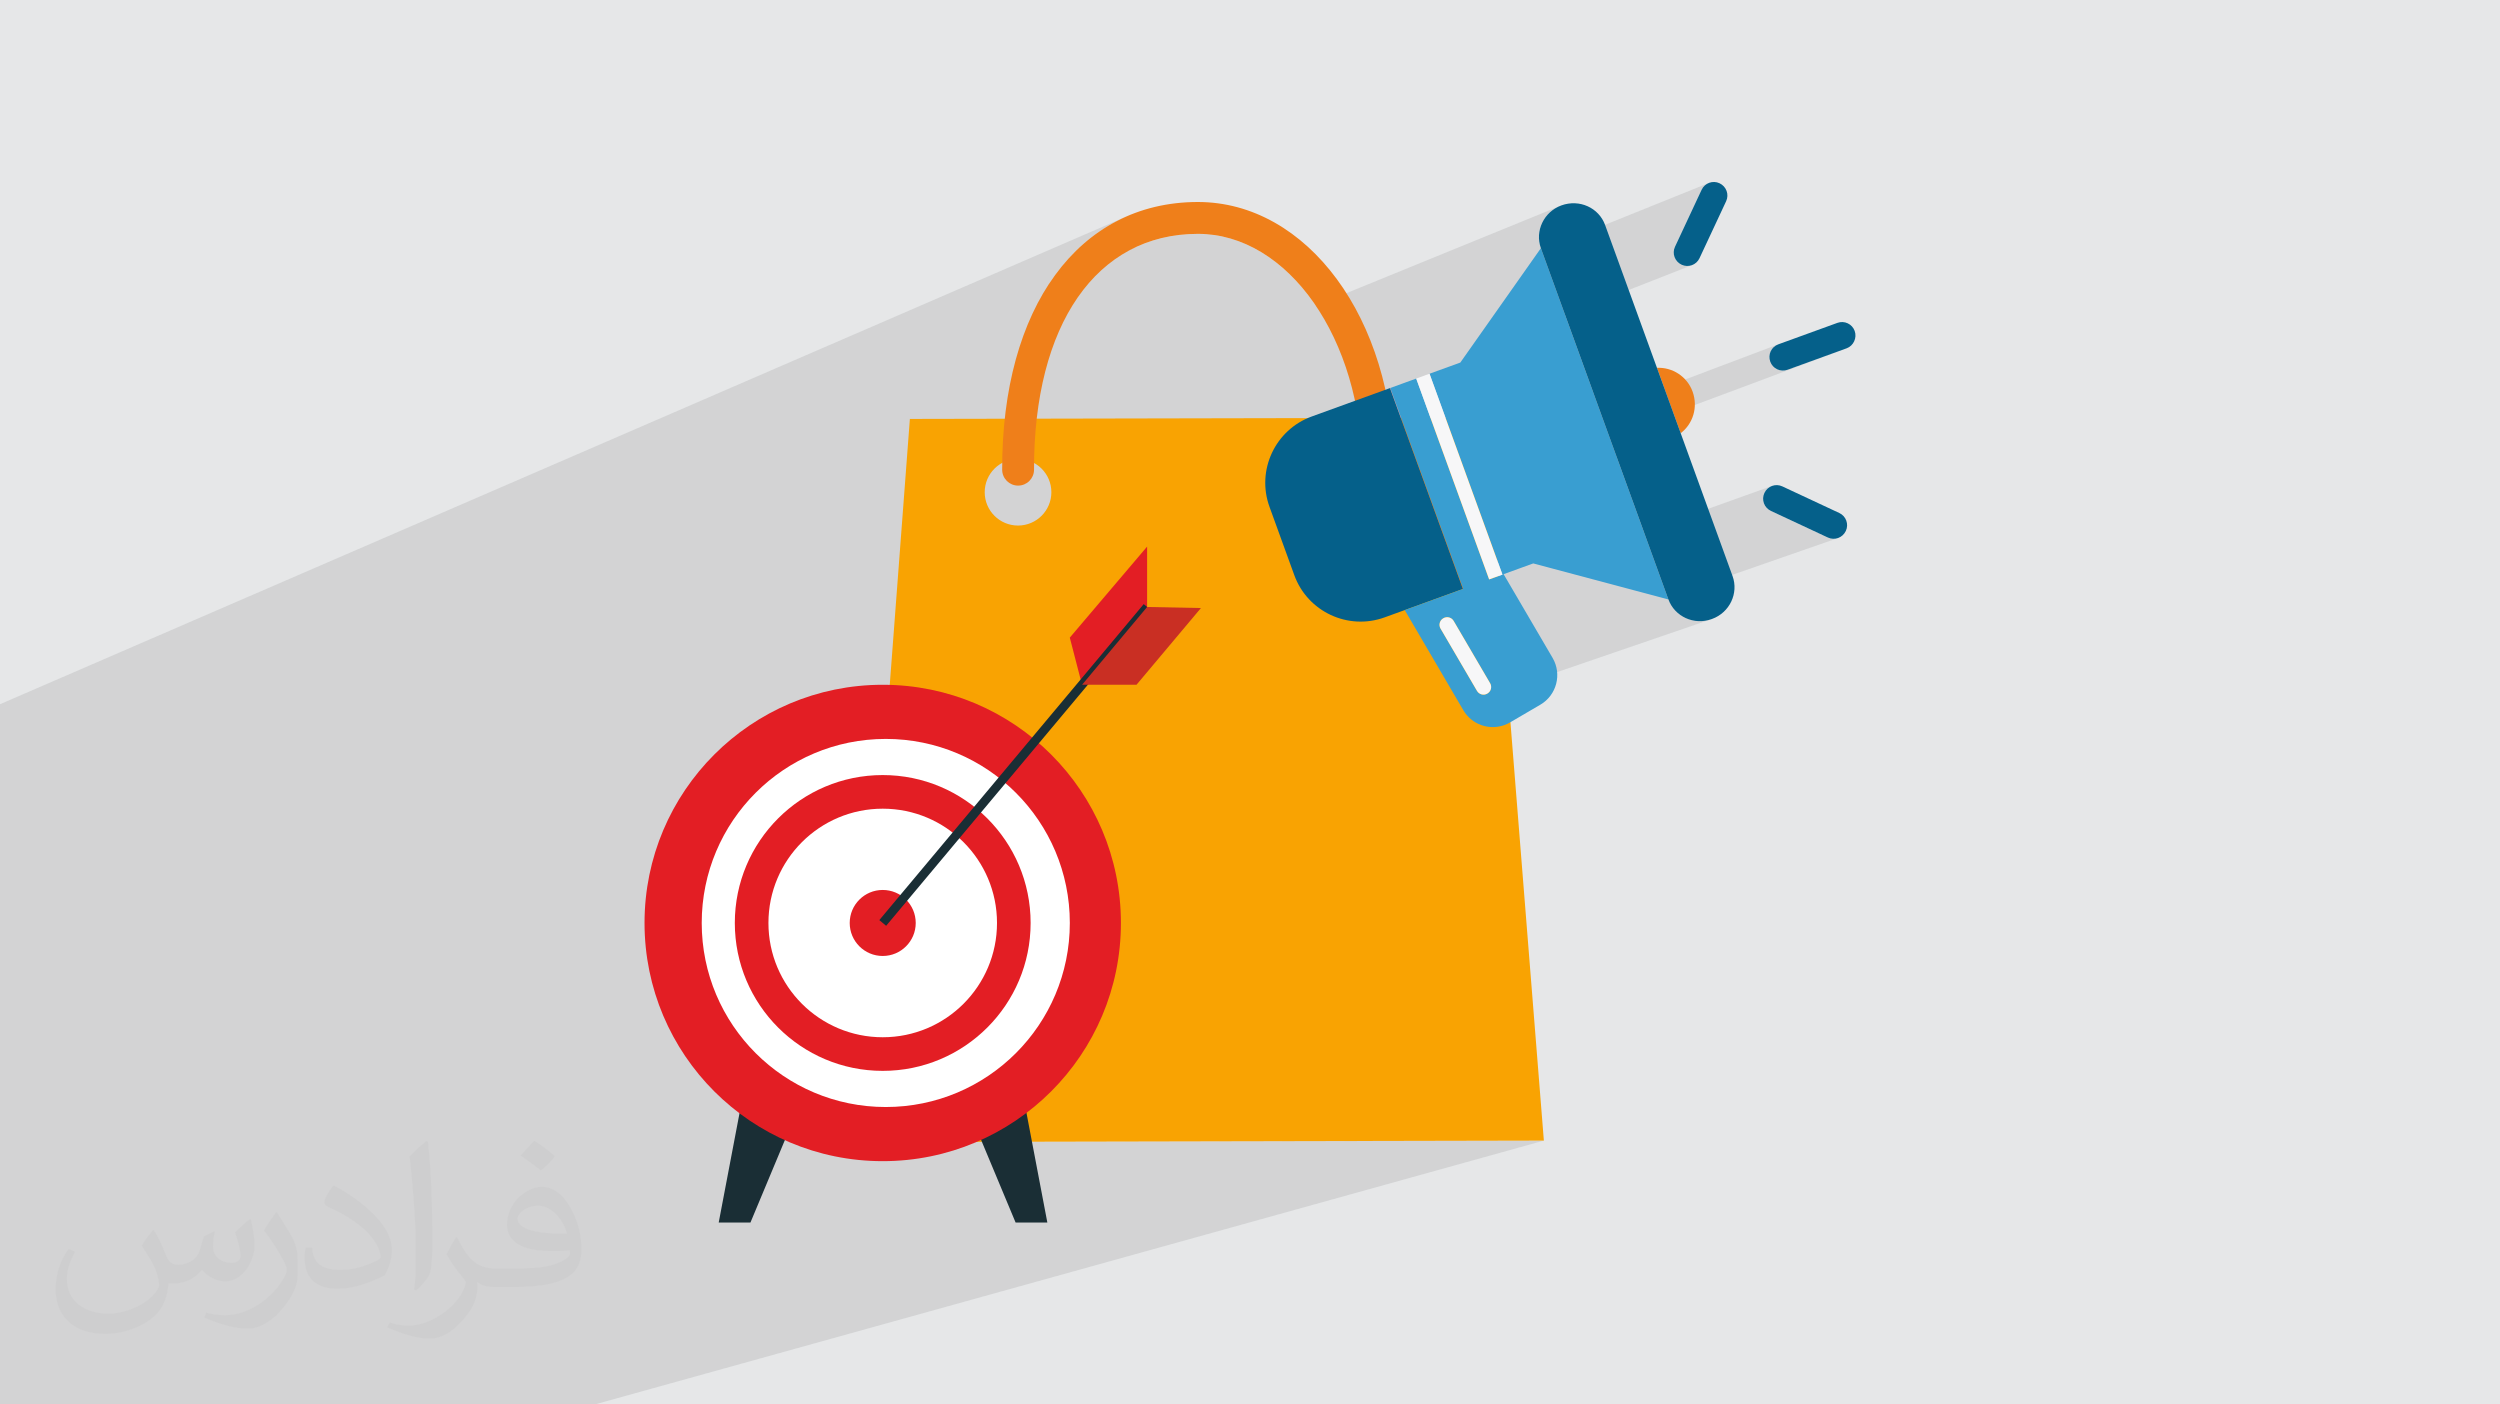 <?xml version="1.0" encoding="UTF-8"?>
<!DOCTYPE svg PUBLIC "-//W3C//DTD SVG 1.1//EN" "http://www.w3.org/Graphics/SVG/1.1/DTD/svg11.dtd">
<!-- Creator: CorelDRAW 2020 (64-Bit) -->
<svg xmlns="http://www.w3.org/2000/svg" xml:space="preserve" width="94.192mm" height="52.917mm" version="1.1" style="shape-rendering:geometricPrecision; text-rendering:geometricPrecision; image-rendering:optimizeQuality; fill-rule:evenodd; clip-rule:evenodd"
viewBox="0 0 9404.92 5283.66"
 xmlns:xlink="http://www.w3.org/1999/xlink"
 xmlns:xodm="http://www.corel.com/coreldraw/odm/2003">
 <defs>
  <style type="text/css">
   <![CDATA[
    .fil0 {fill:#E6E7E8}
    .fil5 {fill:#05608A;fill-rule:nonzero}
    .fil9 {fill:#1A2E35;fill-rule:nonzero}
    .fil7 {fill:#399ED1;fill-rule:nonzero}
    .fil6 {fill:#AD4652;fill-rule:nonzero}
    .fil12 {fill:#C92F23;fill-rule:nonzero}
    .fil10 {fill:#E31E24;fill-rule:nonzero}
    .fil4 {fill:#EF7F1A;fill-rule:nonzero}
    .fil8 {fill:#F7F7F8;fill-rule:nonzero}
    .fil3 {fill:#F9A302;fill-rule:nonzero}
    .fil11 {fill:white;fill-rule:nonzero}
    .fil2 {fill:#373435;fill-opacity:0.031}
    .fil1 {fill:#2B2A29;fill-opacity:0.102}
   ]]>
  </style>
 </defs>
 <g id="Layer_x0020_1">
  <polygon class="fil0" points="-0,0 9404.92,0 9404.92,5283.66 -0,5283.66 "/>
  <polygon class="fil1" points="6295.09,1553.66 6947.1,1310.27 6724.55,1391.06 6719.74,1392.55 6714.84,1393.55 6709.93,1394.06 6705,1394.08 6700.1,1393.61 6695.24,1392.66 6690.47,1391.23 6685.81,1389.33 6681.37,1386.98 6677.23,1384.24 6673.4,1381.14 6669.89,1377.67 6666.76,1373.89 6663.99,1369.8 6661.61,1365.41 6659.67,1360.76 6658.12,1355.78 6657.08,1350.78 6656.54,1345.77 6656.5,1340.79 6656.95,1335.86 6657.9,1330.98 6659.32,1326.21 6661.23,1321.56 6663.57,1317.11 6666.32,1312.96 6669.43,1309.13 6672.89,1305.62 6676.68,1302.49 6680.79,1299.72 6685.17,1297.36 6689.82,1295.4 6260.18,1457.49 6233.41,1383.74 5993.24,1475.1 5887.87,1184.87 6364.84,997.58 6355.43,1000.02 6345.66,1000.6 6335.81,999.25 6326.13,995.85 6317.18,990.54 6309.7,983.79 6303.8,975.88 6299.57,967.08 6297.11,957.65 6296.5,947.87 6297.85,938.01 6301.23,928.32 6401.45,713.83 6406.7,705.02 6413.4,697.66 6421.28,691.85 6430.06,687.68 5799.59,941.76 5796.82,934.14 5796.81,934.09 5796.79,934.04 5796.78,933.99 5796.76,933.94 5796.75,933.89 5796.73,933.84 5796.72,933.8 5796.7,933.75 5793,921.5 5790.62,909.17 5789.52,896.83 5789.65,884.57 5790.98,872.46 5793.48,860.59 5797.1,849.03 5801.81,837.87 5807.56,827.2 5814.32,817.08 5822.05,807.62 5830.7,798.87 5840.25,790.92 5850.64,783.86 5861.86,777.78 5873.85,772.74 4949.77,1149.94 4942.15,1138.53 4920.64,1109.23 4898.17,1081.41 4874.8,1055.14 4850.55,1030.48 4825.45,1007.46 4799.56,986.17 4772.91,966.64 4745.55,948.94 4717.49,933.12 4688.8,919.24 4659.51,907.35 4629.65,897.5 4599.28,889.77 4568.41,884.2 4537.1,880.84 4505.39,879.76 3906.98,1134.61 3906.98,1134.62 4505.39,879.76 4470.12,880.82 4435.71,883.84 4402.21,888.81 4369.58,895.68 4337.88,904.46 4307.11,915.09 4277.29,927.57 3945.19,1069.65 3945.92,1068.48 3969.24,1034.72 3993.88,1002.76 4019.81,972.61 4047.01,944.31 4075.46,917.89 4105.13,893.4 4135.99,870.85 4168.02,850.29 4201.2,831.75 4235.5,815.25 -0,2649.22 -0,2757.58 -0,2798.56 -0,3000.83 -0,3262.86 -0,3271.11 -0,3285.31 -0,3356.35 -0,3360.21 -0,3419.09 -0,3491.2 -0,3502.99 -0,3509.92 -0,3509.93 -0,3563.58 -0,3566.27 -0,3698.57 -0,3705.58 -0,3707.4 -0,3721.5 -0,3729 -0,3746.04 -0,3773.66 -0,3787.86 -0,3791.11 -0,3882.98 -0,3895.88 -0,3908.77 -0,3910.08 -0,3913.55 -0,3961.43 -0,3966.78 -0,3967.39 -0,4007.21 -0,4064.38 -0,4089.93 -0,4126.58 -0,4194.73 -0,4206.92 -0,4230.21 -0,4328.25 -0,4434.23 -0,4488.01 -0,4564.79 -0,4614.45 -0,4708.67 -0,4714.53 -0,4725.5 -0,4802.32 -0,4991.47 -0,4996.3 -0,5081.9 -0,5105.45 -0,5230.64 -0,5257.5 -0,5283.66 6.55,5283.66 107.42,5283.66 301.91,5283.66 418.3,5283.66 432.2,5283.66 540.2,5283.66 1442.05,5283.66 1550.06,5283.66 2236.78,5283.66 5807.96,4290.92 3693.85,4295.43 3653.39,4198.51 3653.57,4197.12 3654.25,4193.17 3655.68,4187.1 3658.05,4179.29 3661.63,4170.16 3666.61,4160.09 3673.25,4149.5 3681.76,4138.79 3692.36,4128.36 3705.29,4118.6 3720.78,4109.95 3739.05,4102.77 3219.63,4263.19 3222.02,4231.46 3538.14,4133.43 3570.31,4122.55 3601.76,4110.16 3632.43,4096.29 3662.29,4081 3691.28,4064.33 3719.37,4046.31 3746.52,4027.01 3772.67,4006.45 3797.79,3984.7 3821.84,3961.77 3844.77,3937.72 3866.53,3912.6 3887.09,3886.45 3906.39,3859.3 3924.4,3831.21 3941.07,3802.21 3956.36,3772.36 3970.23,3741.69 3982.62,3710.24 3993.5,3678.07 4002.84,3645.21 4010.57,3611.71 4016.66,3577.61 4021.06,3542.97 4023.74,3507.8 4024.64,3472.17 4023.74,3436.55 4021.06,3401.38 4016.66,3366.72 4010.57,3332.63 4002.84,3299.14 3999.91,3288.85 5659.69,2727.58 5648.68,2731.04 5637.58,2733.45 5626.42,2734.88 5615.3,2735.31 5604.25,2734.79 5593.33,2733.32 5582.62,2730.94 5572.16,2727.65 5562.02,2723.49 5552.25,2718.46 5542.92,2712.61 5534.08,2705.95 5525.79,2698.49 5518.12,2690.27 5511.12,2681.28 5504.85,2671.58 5494.1,2653.21 6438.9,2329.07 6426.48,2332.9 6413.97,2335.42 6401.47,2336.68 6389.06,2336.71 6376.81,2335.55 6364.8,2333.25 6353.13,2329.82 6341.87,2325.32 6331.11,2319.79 6320.91,2313.25 6311.38,2305.74 6302.59,2297.31 6294.62,2288 6287.55,2277.82 6281.47,2266.84 6276.46,2255.08 6276.44,2255.03 6276.42,2254.99 6276.39,2254.94 6276.37,2254.89 6276.35,2254.84 6276.33,2254.79 6276.3,2254.74 6276.28,2254.69 6273.57,2247.24 6915.2,2023.86 6905.78,2026.32 6896,2026.94 6886.15,2025.6 6876.49,2022.23 6661.97,1921.98 6653.17,1916.73 6645.8,1910.02 6639.98,1902.14 6635.8,1893.36 6633.38,1883.95 6632.78,1874.18 6634.13,1864.33 6637.51,1854.65 6637.75,1854.16 6642.99,1845.37 6649.69,1838.02 6657.56,1832.21 6666.34,1828.03 6184.12,2000.84 6081.75,1718.9 6322.7,1629.72 6295.09,1553.66 4867.24,2158.54 4866.23,2155.77 "/>
  <path class="fil2" d="M578.49 4627.69c17.95,27.21 29.6,53.36 40.96,82.43 8.45,16.91 12.93,48.09 52.57,48.09 11.61,0 28.28,-3.42 43.06,-11.61 16.63,-8.73 29.32,-21.94 35.94,-42l15.85 -53.36 38.57 -19.02 2.64 2.64c-5.27,20.09 -6.59,39.36 -6.59,54.43 0,44.63 38.57,61.56 69.22,61.56 17.95,0 34.09,-8.73 34.09,-25.11 0,-21.13 -8.98,-57.06 -20.62,-89.29 17.95,-17.95 35.94,-35.94 56.53,-50.47l3.17 1.6c8.98,38.04 14,75.56 14,100.66 0,24.57 -10.83,51.79 -19.81,69.49 -18.49,34.87 -51.25,62.62 -90.87,62.62 -30.1,0 -63.65,-15.07 -86.66,-43.06l-1.32 0c-21.66,26.96 -55.22,51.25 -108.86,51.25l-16.63 0c-2.64,35.41 -10.29,60.49 -21.94,82.95 -31.95,62.34 -126.81,106.47 -216.1,106.47 -124.17,0 -186.51,-71.59 -186.51,-166.96 0,-58.91 19.27,-113.6 48.88,-152.42l24.29 10.04c-18.49,35.41 -30.91,68.68 -30.91,101.45 0,89.29 72.66,131.83 156.4,131.83 77.68,0 173.83,-49.41 191.28,-106.72 -6.59,-62.62 -30.1,-91.93 -66.04,-148.99 10.83,-19.02 24.83,-38.04 42.28,-58.38l3.17 0 0 0 0 0 -0.02 -0.09zm1432.13 -336.04c26.15,16.39 51.79,35.66 76.87,57.85 -14,19.81 -31.45,37.79 -53.11,53.64 -25.11,-20.34 -50.19,-37.79 -75.84,-56.27 17.42,-19.55 34.62,-38.29 52.04,-55.22l0 0 0 0 0 0 0 0 0 0 0.03 0zm13.47 244.11c-42.28,0 -76.87,27.75 -76.87,48.34 0,44.13 84.53,57.85 185.72,57.31 -12.68,-51.79 -57.06,-105.68 -108.86,-105.68l0.01 0.03zm-94.86 236.19c54.96,0 103.04,-1.6 139.74,-10.83 40.96,-10.29 75.56,-30.91 75.56,-45.17 0,-3.7 0,-8.19 -1.32,-11.89 -22.98,2.11 -49.41,2.11 -72.38,2.11 -74.49,0 -131.55,-16.91 -154.02,-58.66 -5.55,-11.61 -9.51,-24.57 -9.51,-39.36 0,-40.43 17.42,-79.79 48.09,-107 25.61,-22.45 53.89,-36.44 82.67,-36.44 52.04,0 93.51,41.75 122.57,107.54 15.85,35.94 26.68,77.4 26.68,129.72 0,34.87 -9.51,64.19 -31.17,85.85 -40.43,39.11 -114.92,53.89 -229.04,53.89l-51.79 0 0 0 -13.47 0c-28.28,0 -48.62,-5.02 -64.72,-17.42l-2.64 0c0.79,6.59 1.32,12.93 1.32,19.02 0,25.61 -8.45,58.38 -25.61,84.53 -50.72,75.3 -105.68,108.04 -153.24,108.04 -48.09,0 -107,-18.49 -160.11,-42.54l9.51 -18.49c17.17,7.13 40.96,11.89 73.7,11.89 85.85,0 198.66,-82.43 212.66,-163 -3.17,-6.59 -8.98,-15.32 -17.17,-24.57 -25.11,-29.85 -40.96,-54.68 -55.75,-80.83 12.68,-25.11 24.29,-45.17 35.13,-63.4l4.49 -0.53c36.72,74.77 69.99,117.55 144.23,117.55l11.61 0 0 0 53.89 0 0 0 0 0 0 0 0 0 0 0 0.09 0.01zm-371.98 79c6.34,-34.34 6.87,-72.91 6.87,-108.86l0 -53.36c0,-99.6 -12.68,-244.36 -22.98,-338.68 17.95,-19.27 43.06,-42 62.87,-57.31l5.81 1.6c13.47,118.62 16.63,256 16.63,383.06 0,33.3 -1.32,65.79 -4.49,89.55 -1.85,30.1 -19.27,52.83 -56.53,87.7l-8.19 -3.7zm-382.8 -157.19c1.85,46.77 24.83,83.49 105.15,83.49 49.93,0 92.19,-12.93 138.96,-35.13 8.45,-3.7 12.93,-8.73 12.93,-12.93 0,-29.32 -22.45,-68.15 -60.23,-103.55 -36.72,-33.3 -85.34,-62.62 -130.76,-82.18 -15.6,-6.59 -20.62,-13.47 -20.62,-20.09 0,-13.47 17.95,-41.75 32.77,-62.09l5.02 -0.53c52.04,27.21 110.17,67.64 153.24,112.53 39.11,41.47 63.4,83.49 63.4,129.19 0,33.81 -10.29,65.51 -26.96,95.11 -57.06,28.79 -117.83,50.72 -178.06,50.72 -73.17,0 -123.1,-34.34 -123.1,-114.92 0,-8.73 0,-22.19 3.17,-39.64l25.11 0 0 0 0 0 0 0 0 0 0 0 -0.02 0zm-132.37 -132.9l45.45 73.45c16.63,27.21 32.23,56.81 32.23,103.55l0 59.7c0,48.34 -30.91,100.13 -80.83,151.38 -39.11,34.62 -73.7,49.41 -105.68,49.41 -47.55,0 -101.98,-14.79 -164.85,-41.75l7.13 -18.49c19.81,5.27 42.79,9.77 71.06,9.77 90.36,-0.53 182.8,-66.57 225.08,-147.15 5.02,-9.26 6.87,-17.95 6.87,-24.04 0,-9.26 -5.02,-19.55 -8.98,-28.79 -22.98,-43.31 -48.62,-82.95 -76.87,-119.68 14.79,-23.25 29.6,-45.7 45.7,-67.9l3.7 0.53 0 0 0 0 0 0 0 0 0 0 -0.02 0.01z"/>
  <g id="_3014113848592">
   <path class="fil3" d="M5179.65 1974.28c-69.21,0.14 -125.47,-55.85 -125.65,-125.12 -0.11,-69.31 55.9,-125.57 125.15,-125.69 69.29,-0.17 125.54,55.88 125.66,125.14 0.17,69.3 -55.89,125.49 -125.16,125.67zm-1349.58 2.85c-69.32,0.15 -125.54,-55.92 -125.65,-125.15 -0.19,-69.25 55.85,-125.53 125.12,-125.69 69.25,-0.17 125.52,55.91 125.69,125.15 0.12,69.25 -55.93,125.48 -125.16,125.69zm1760.65 -405.64l-2167.8 4.5 -205.82 2720.45 2590.85 -5.52 -217.23 -2719.43z"/>
   <path class="fil4" d="M5184.47 1824c-33.11,0.04 -59.95,-26.73 -60.04,-59.8 -1.02,-488.42 -278.73,-885.22 -619.04,-884.44 -380.75,0.78 -616.51,340.69 -615.4,887.04 0.09,33.1 -26.7,59.99 -59.79,60.01 -33.1,0.06 -59.99,-26.66 -60.06,-59.81 -1.28,-610.84 287.23,-1006.18 734.96,-1007.1 413.32,-0.84 737.94,440.19 739.17,1004.03 0.05,33.09 -26.69,59.99 -59.8,60.07z"/>
   <path class="fil5" d="M6685.81 1389.33c12.25,5.72 26.01,6.37 38.74,1.74l222.55 -80.8c25.48,-9.26 39.65,-39.01 30.16,-65.3 -4.58,-12.72 -13.88,-22.89 -26.12,-28.62 -12.23,-5.77 -26.03,-6.38 -38.77,-1.78l-222.55 80.83c-12.74,4.63 -22.88,13.92 -28.6,26.16 -5.71,12.24 -6.36,25.97 -1.56,39.2 4.62,12.73 13.94,22.87 26.14,28.57z"/>
   <path class="fil5" d="M6919.59 1930l-214.55 -100.25c-25.32,-11.84 -55.49,-0.87 -67.3,24.41l-0.24 0.49c-11.83,25.3 -0.87,55.49 24.46,67.33l214.52 100.25c25.27,11.8 55.46,0.85 67.52,-24.95 11.82,-25.29 0.86,-55.48 -24.41,-67.28z"/>
   <path class="fil5" d="M6326.13 995.85c25.3,11.85 55.49,0.91 67.32,-24.42l100.23 -214.49c11.82,-25.33 0.88,-55.52 -24.92,-67.58 -25.29,-11.8 -55.48,-0.86 -67.31,24.46l-100.22 214.5c-11.84,25.33 -0.89,55.51 24.9,67.53z"/>
   <path class="fil5" d="M5439.87 2040.43l-210.76 -580.47 -294.61 106.95c-137.4,49.89 -208.59,202.29 -158.72,339.69l93.39 257.25c49.9,137.4 202.29,208.59 339.68,158.7l75.7 -27.47 218.92 -79.48 -63.58 -175.16z"/>
   <polygon class="fil6" points="5558.35,2195.66 5533.58,2204.65 5558.35,2195.68 "/>
   <polygon class="fil6" points="5503.46,2215.6 5504.55,2215.2 5440.88,2039.85 5230.2,1459.57 5229.11,1459.96 5439.87,2040.43 "/>
   <path class="fil7" d="M5595.66 2609.05l-0.22 0.14 -0.27 0.16c-13.5,7.89 -30.82,3.34 -38.72,-10.13l-137.17 -234.47c-7.91,-13.51 -3.36,-30.85 10.13,-38.75l0.24 -0.12 0.26 -0.16c13.51,-7.89 30.83,-3.34 38.73,10.14l137.17 234.46c7.9,13.49 3.35,30.85 -10.15,38.73zm-37.32 -413.37l0 0 -24.75 8.99 24.75 -8.99zm706.18 26.58l-455.91 -1255.69 -11.78 -32.43c-0.04,-0.13 -0.06,-0.28 -0.12,-0.39l-303.03 430.16 -115.85 42.06 9.78 26.91 254.8 701.84 1.16 3.16 8.61 23.73 -50.06 18.17 -70.15 -193.2 -204.2 -562.42 29.81 -10.84 -33.54 12.18 0.01 0.01 -40.04 14.53 -5.46 1.98 -48.35 17.56 210.7 580.28 63.65 175.34 -1.09 0.4 -218.91 79.48 220.31 376.5c31.39,53.68 96.49,77.18 154.85,56.01 7.22,-2.63 14.3,-5.92 21.17,-9.94l113.87 -66.64c61.26,-35.8 81.94,-114.77 46.1,-176l-184.32 -314.97 111.47 -40.48 508.47 135.54c-0.06,-0.15 -0.12,-0.27 -0.17,-0.4l-11.77 -32.43 0.01 0z"/>
   <path class="fil4" d="M6367.45 1473.11c-20.78,-57.2 -76.21,-92.03 -134.04,-89.37l89.28 245.99c46.05,-35.14 66.12,-97.71 44.75,-156.61z"/>
   <path class="fil5" d="M6322.7 1629.72l-89.29 -245.99 -195.09 -537.28c-23.58,-65 -96.55,-98.36 -164.46,-73.72 -65.93,23.93 -100.46,96.09 -77.14,161.01 0.05,0.12 0.08,0.26 0.12,0.39l11.78 32.44 455.91 1255.7 11.76 32.41c0.06,0.13 0.12,0.27 0.18,0.39 23.74,64.73 96.53,97.93 162.44,74l1.87 -0.68c66.04,-23.97 100.6,-96.38 77.01,-161.4l-195.08 -537.28z"/>
   <path class="fil8" d="M5468.64 2335.86c-7.9,-13.49 -25.23,-18.04 -38.73,-10.14l-0.25 0.15 -0.25 0.15c-13.5,7.88 -18.04,25.22 -10.13,38.72l137.17 234.48c7.9,13.48 25.22,18.02 38.72,10.13l0.27 -0.17 0.22 -0.13c13.51,-7.89 18.05,-25.23 10.14,-38.73l-137.16 -234.46z"/>
   <polygon class="fil8" points="5531.94,1986.57 5602.1,2179.8 5652.17,2161.6 5643.56,2137.86 5642.4,2134.71 5387.59,1432.87 5377.82,1405.96 5357.56,1413.31 5327.73,1424.15 "/>
   <path class="fil9" d="M2799.31 4096.98l-95.57 502.07 119.45 0 167.23 -400.53c0,0 -11.94,-125.42 -191.11,-101.54z"/>
   <path class="fil9" d="M3844.51 4096.98l95.56 502.07 -119.46 0 -167.22 -400.53c0,0 11.93,-125.42 191.12,-101.54z"/>
   <path class="fil10" d="M4216.86 3472.17c0,494.9 -401.2,896.08 -896.09,896.08 -494.89,0 -896.08,-401.18 -896.08,-896.08 0,-494.91 401.19,-896.1 896.08,-896.1 494.89,0 896.09,401.19 896.09,896.1z"/>
   <path class="fil11" d="M4024.64 3472.17c0,382.4 -309.99,692.39 -692.39,692.39 -382.41,0 -692.41,-309.99 -692.41,-692.39 0,-382.4 310,-692.4 692.41,-692.4 382.4,0 692.39,310 692.39,692.4z"/>
   <path class="fil10" d="M3877.17 3472.17c0,307.28 -249.1,556.4 -556.41,556.4 -307.28,0 -556.41,-249.11 -556.41,-556.4 0,-307.3 249.12,-556.42 556.41,-556.42 307.3,0 556.41,249.11 556.41,556.42z"/>
   <path class="fil11" d="M3750.69 3472.17c0,237.44 -192.48,429.92 -429.93,429.92 -237.45,0 -429.92,-192.48 -429.92,-429.92 0,-237.45 192.47,-429.93 429.92,-429.93 237.45,0 429.93,192.48 429.93,429.93z"/>
   <path class="fil10" d="M3196.58 3472.17c0,68.59 55.59,124.18 124.18,124.18 68.58,0 124.18,-55.6 124.18,-124.18 0,-68.59 -55.61,-124.19 -124.18,-124.19 -68.6,0 -124.18,55.61 -124.18,124.19z"/>
   <polygon class="fil10" points="4315.44,2056.2 4315.44,2283.4 4070.79,2575.97 4070.46,2575.97 4024.55,2398.69 "/>
   <polygon class="fil9" points="3333.63,3482.88 3307.93,3461.36 4302.6,2272.66 4328.29,2294.16 "/>
   <polygon class="fil12" points="4517.86,2287.43 4275.56,2575.97 4070.8,2575.97 4315.44,2283.4 "/>
  </g>
 </g>
</svg>
